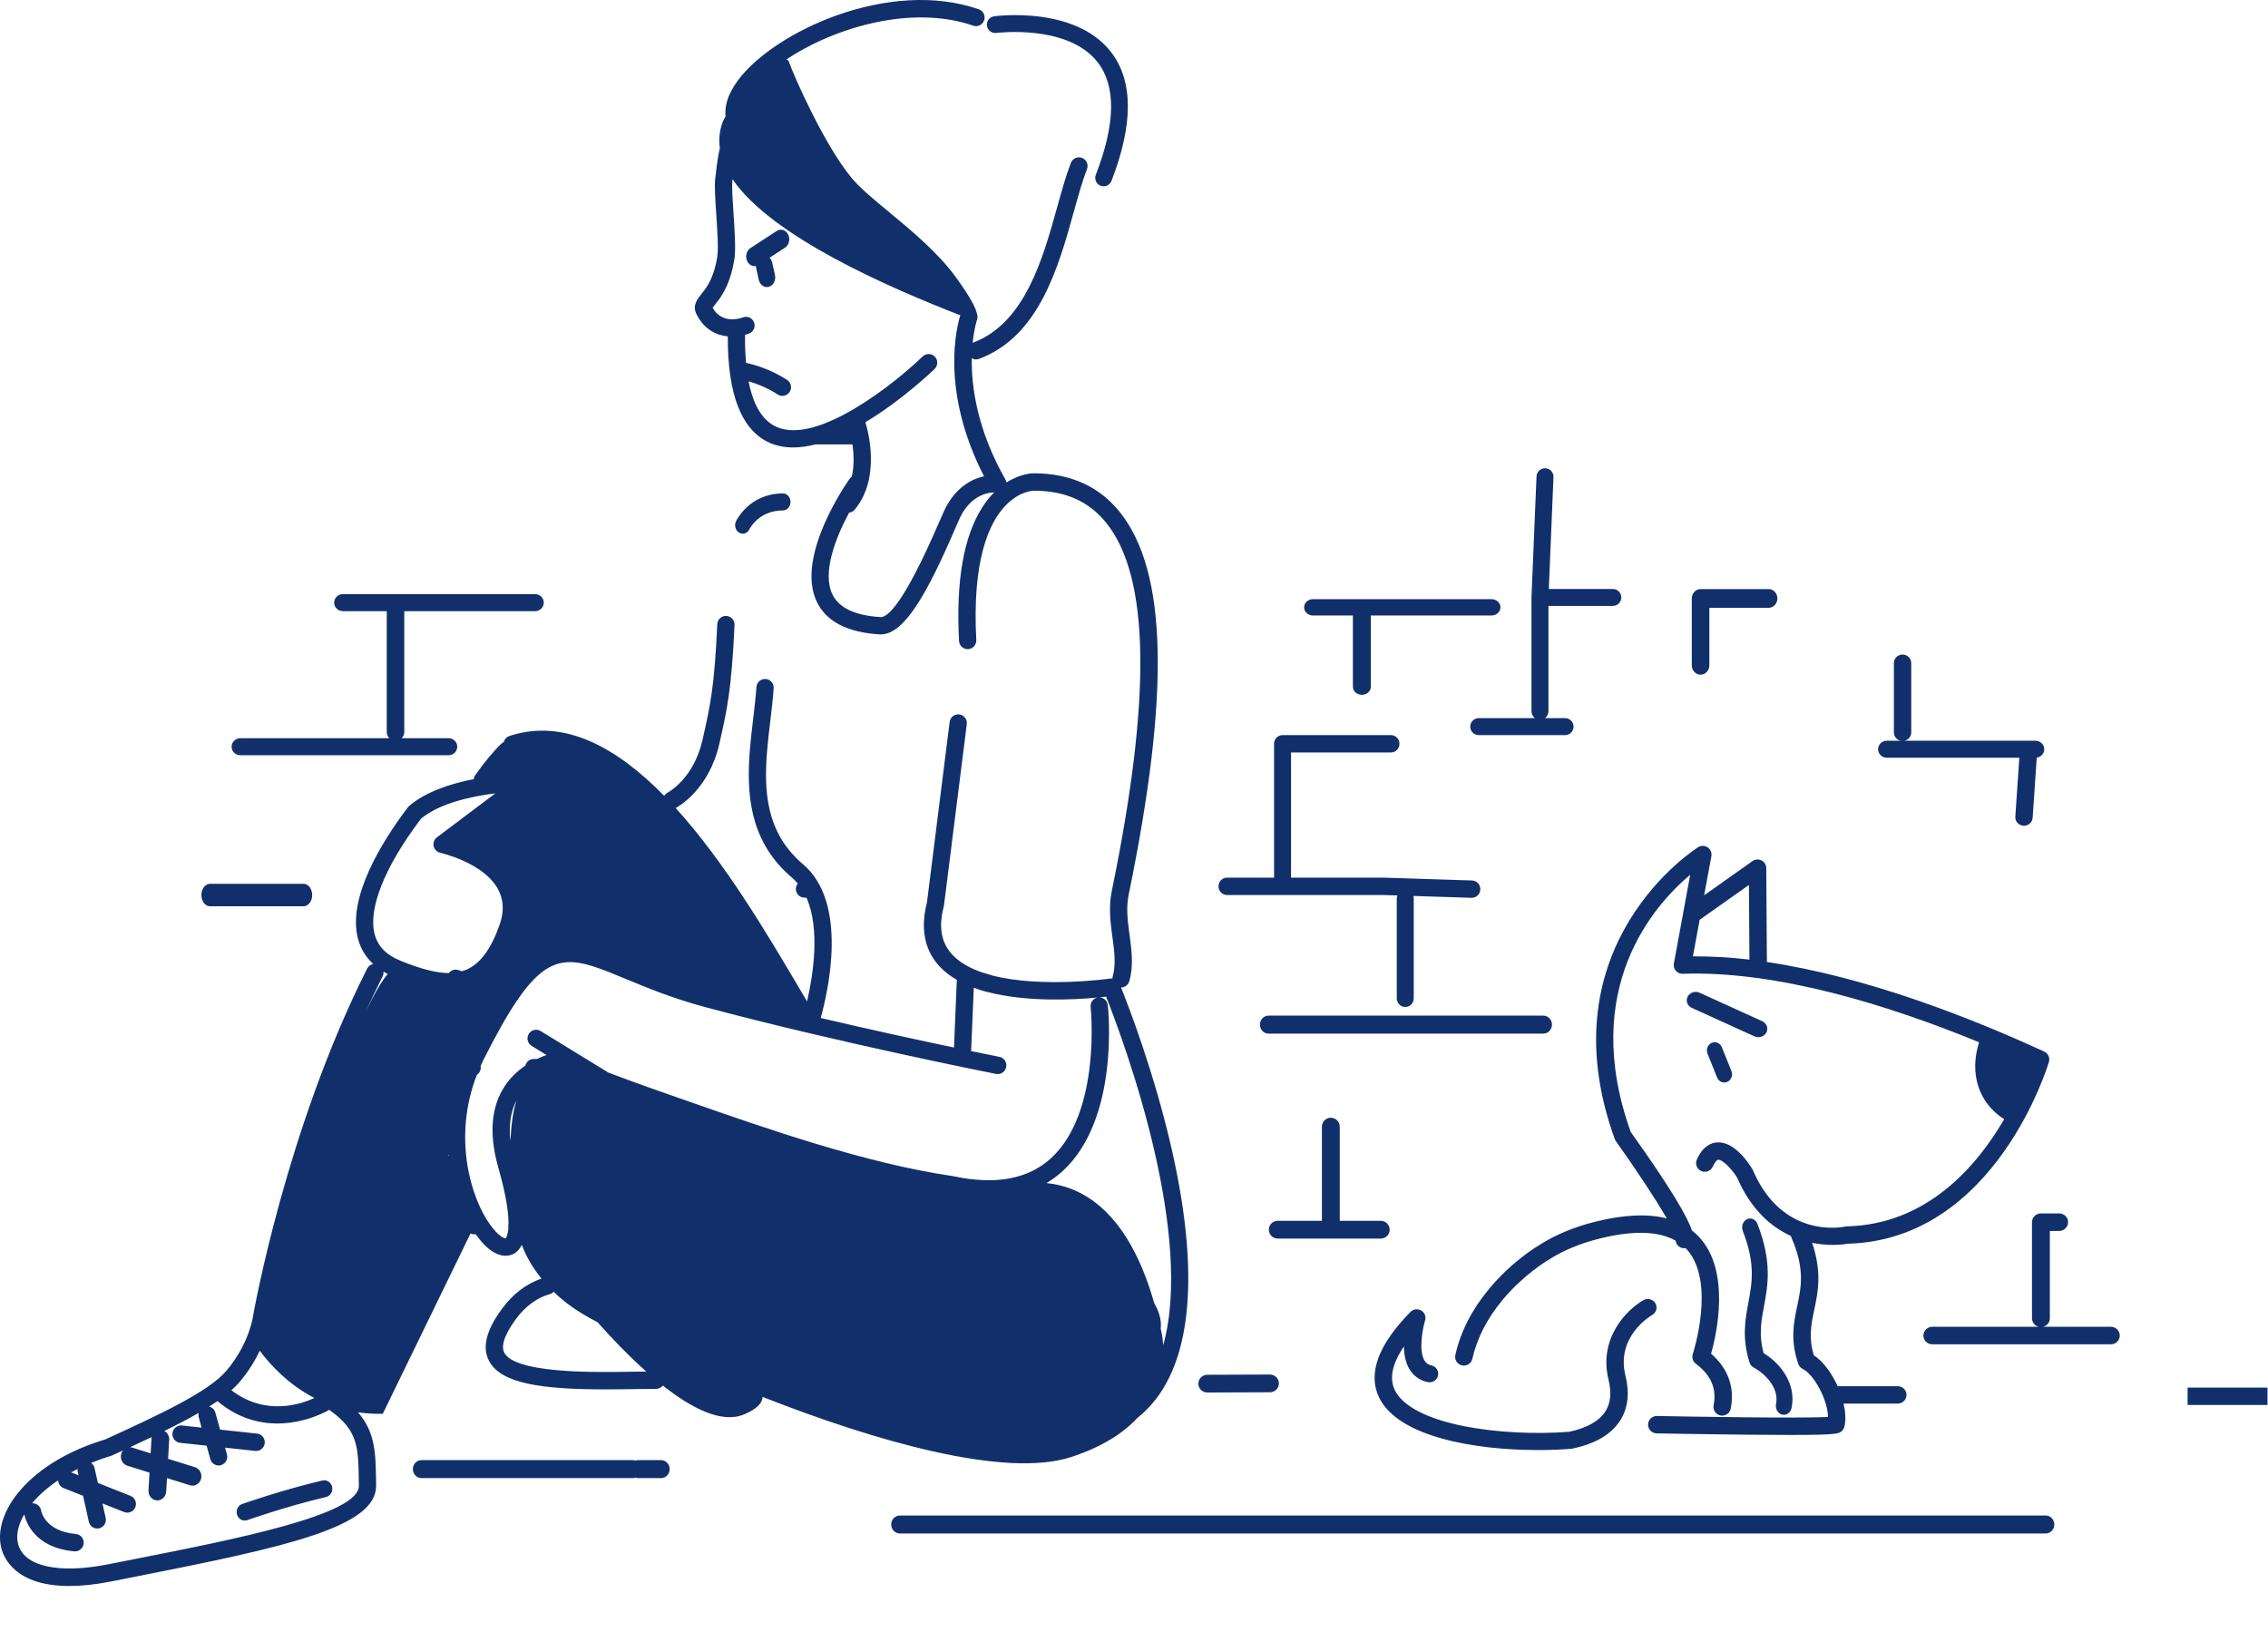 <svg width="474" height="341" viewBox="0 0 474 341" fill="none" xmlns="http://www.w3.org/2000/svg">
<path fill-rule="evenodd" clip-rule="evenodd" d="M365.521 184.953L365.622 200.556C361.61 200.085 357.664 199.858 353.812 199.878L355.217 192.241L365.521 184.953ZM337.47 238.048C337.525 238.204 337.603 238.352 337.7 238.486C341.691 244.077 345.951 250.497 348.356 254.655C344.419 253.642 339.488 253.845 333.588 255.294C329.084 256.395 325.07 258.063 321.73 260.205C321.502 260.336 316.117 263.481 311.234 269.343C311.211 269.37 311.178 269.415 311.146 269.459C307.589 273.748 305.24 278.368 304.161 283.195C303.941 284.175 304.559 285.146 305.542 285.365C306.528 285.592 307.499 284.965 307.717 283.986C308.675 279.705 310.788 275.58 313.999 271.723C314.023 271.696 314.054 271.653 314.085 271.609C318.522 266.306 323.507 263.38 323.626 263.308C326.701 261.34 330.343 259.831 334.457 258.824C341.421 257.117 346.678 257.3 350.198 259.304C350.241 259.634 350.365 259.956 350.594 260.232C350.954 260.665 351.473 260.887 351.997 260.887C352.082 260.887 352.162 260.857 352.247 260.845C352.307 260.905 352.379 260.951 352.437 261.013C358.72 267.789 353.834 282.853 353.784 283.005C353.538 283.748 353.797 284.566 354.424 285.033C357.607 287.402 358.821 290.238 358.136 293.704C357.942 294.688 358.583 295.645 359.571 295.839C359.69 295.862 359.809 295.874 359.927 295.874C360.778 295.874 361.54 295.274 361.711 294.407C362.589 289.965 361.174 286.019 357.612 282.928C358.756 278.844 361.74 265.698 355.119 258.55C354.651 258.044 354.142 257.589 353.603 257.168C352.62 254.274 349.361 248.567 340.813 236.581C330.08 206.612 345.746 189.116 353.247 182.816L351.762 190.881V190.884L349.83 201.374C349.828 201.378 349.83 201.382 349.828 201.386C349.82 201.434 349.822 201.484 349.816 201.531C349.808 201.608 349.799 201.683 349.8 201.758V201.763C349.802 201.789 349.808 201.812 349.811 201.837C349.818 201.932 349.827 202.026 349.848 202.117C349.859 202.158 349.876 202.196 349.888 202.236C349.91 202.31 349.931 202.382 349.963 202.452C349.983 202.496 350.009 202.535 350.033 202.576C350.066 202.637 350.098 202.699 350.139 202.756C350.169 202.798 350.205 202.835 350.238 202.873C350.28 202.923 350.319 202.973 350.366 203.018C350.414 203.064 350.47 203.103 350.523 203.145C350.56 203.172 350.595 203.204 350.635 203.231C350.72 203.286 350.809 203.329 350.902 203.37C350.917 203.376 350.928 203.385 350.943 203.39C351.143 203.471 351.358 203.512 351.583 203.514C351.611 203.515 351.64 203.521 351.668 203.519C351.673 203.519 351.677 203.521 351.682 203.521C371.452 202.844 394.662 210.063 413.613 217.831C411.584 224.236 413.409 230.472 418.866 233.913C413.089 243.849 402.666 255.918 385.971 256.31C385.853 256.312 385.73 256.328 385.615 256.353C385.084 256.467 372.539 259.031 366.333 244.542C366.299 244.465 366.262 244.391 366.219 244.32C365.636 243.352 362.595 238.543 358.883 238.756C357.637 238.833 355.886 239.521 354.629 242.357C354.22 243.275 354.637 244.348 355.557 244.756C356.479 245.162 357.554 244.746 357.96 243.828C358.423 242.787 358.869 242.401 359.109 242.385C359.975 242.324 361.906 244.274 363.033 246.093C365.973 252.881 370.209 256.456 374.269 258.308C374.29 258.372 374.304 258.436 374.331 258.498C377.256 265.146 376.455 268.955 375.604 272.986C374.873 276.455 374.118 280.043 375.834 285.067C375.993 285.53 376.33 285.909 376.772 286.121C379.082 287.225 382.008 292.593 382.043 296.149C376.326 296.455 352.587 296.081 346.301 295.942C346.288 295.94 346.273 295.94 346.26 295.94C345.284 295.94 344.479 296.708 344.439 297.686C344.398 298.675 345.16 299.515 346.152 299.574C346.231 299.579 355.611 299.761 364.678 299.851C368.614 299.889 371.757 299.907 374.274 299.907C384.071 299.907 384.376 299.62 384.946 299.079C385.211 298.829 385.396 298.497 385.479 298.143H385.48C385.798 296.767 385.696 295.091 385.295 293.353H396.627C397.634 293.353 398.45 292.541 398.45 291.537C398.45 290.531 397.634 289.719 396.627 289.719H384.055C382.825 286.988 381.021 284.513 379.078 283.254C377.953 279.513 378.52 276.823 379.171 273.734C379.95 270.042 380.816 265.917 378.727 259.752C380.351 260.079 381.84 260.187 383.062 260.187C384.621 260.187 385.754 260.019 386.205 259.94C417.141 259.099 428.11 222.304 428.217 221.932C428.467 221.07 428.046 220.154 427.228 219.778C411.219 212.42 389.74 204.101 369.27 201.058L369.141 181.44C369.137 180.762 368.755 180.143 368.151 179.835C367.548 179.525 366.819 179.576 366.265 179.969L356.16 187.117L357.668 178.935C357.796 178.228 357.498 177.513 356.905 177.106C356.311 176.7 355.536 176.68 354.921 177.056C354.598 177.254 322.728 197.324 337.47 238.048V238.048Z" fill="#11306B"/>
<path fill-rule="evenodd" clip-rule="evenodd" d="M149.369 63.757L149.37 63.756L149.37 63.756C150.272 62.64 151.781 60.773 152.787 57.307C153.058 56.405 153.282 55.404 153.473 54.238C153.804 52.128 153.545 48.281 153.295 44.554V44.554L153.292 44.511C153.109 41.786 152.92 38.97 153.059 37.807C153.066 37.741 153.074 37.68 153.081 37.618L153.081 37.618L153.081 37.618C153.087 37.565 153.094 37.512 153.1 37.456C161.257 49.501 186.118 60.221 200.697 65.899C200.007 68.085 196.409 81.532 205.657 99.545C203.15 100.103 199.689 101.79 197.368 106.65C197.115 107.182 196.733 108.065 196.248 109.186L196.248 109.186L196.246 109.19L196.245 109.192L196.24 109.204C188.742 126.581 185.426 129.012 184.046 128.97C178.708 128.656 175.31 127.045 173.946 124.181C171.801 119.672 174.631 112.397 177.462 107.145C177.898 107.09 178.314 106.887 178.62 106.523C184.14 99.928 181.402 89.995 180.861 88.251C188.55 83.626 194.858 77.566 195.334 77.103C196.049 76.407 196.069 75.262 195.375 74.543C194.681 73.826 193.54 73.808 192.825 74.503C187.283 79.881 171.011 93.014 162.348 89.248C159.408 87.969 157.44 84.764 156.452 79.7C159.929 80.674 162.442 82.386 162.489 82.418C162.804 82.636 163.162 82.741 163.518 82.741C164.087 82.741 164.649 82.471 164.998 81.967C165.568 81.146 165.367 80.018 164.549 79.447C164.388 79.335 160.798 76.86 155.922 75.846C155.762 74.059 155.691 72.106 155.712 69.985C156.025 69.899 156.322 69.804 156.58 69.7C157.502 69.333 157.949 68.289 157.587 67.362C157.226 66.436 156.181 65.978 155.254 66.335C154.811 66.508 150.935 67.874 148.932 64.314C149.049 64.156 149.212 63.953 149.355 63.775L149.369 63.757ZM152.106 70.305C152.051 82.502 155.007 90.001 160.915 92.569C162.431 93.228 164.063 93.519 165.766 93.519C167.275 93.519 168.84 93.286 170.423 92.884H178.17C178.441 94.819 178.553 97.257 178.022 99.625C177.871 99.734 177.723 99.848 177.61 100.007C177.141 100.664 166.158 116.205 170.689 125.737C172.66 129.883 177.083 132.187 183.836 132.583C183.919 132.588 184 132.591 184.084 132.591C189.051 132.589 193.869 123.808 199.55 110.642C200.014 109.568 200.379 108.722 200.62 108.214C202.871 103.504 206.429 102.937 207.78 102.902C207.68 103.002 207.58 103.105 207.48 103.21C206.697 104.036 205.984 104.968 205.327 105.982C205.306 106.013 205.289 106.043 205.271 106.074C201.395 112.13 199.764 121.474 200.436 133.952C200.489 134.954 201.317 135.726 202.334 135.671C203.329 135.617 204.092 134.759 204.038 133.755C203.135 116.96 206.77 109.305 209.98 105.841C212.95 102.636 215.909 102.559 216.032 102.558C222.592 102.558 227.547 104.746 231.178 109.25C240.308 120.567 240.69 145.758 232.349 186.26C231.652 189.64 232.082 192.825 232.497 195.904C232.891 198.819 233.261 201.572 232.554 204.058C232.51 204.216 232.494 204.374 232.491 204.531L232.465 204.528C232.331 204.514 232.196 204.5 232.058 204.52C231.868 204.548 217.703 206.546 207.337 203.868C207.249 203.828 207.159 203.79 207.063 203.763L206.817 203.699L206.77 203.683C206.75 203.677 206.733 203.671 206.728 203.67L205.398 203.273C205.386 203.271 205.375 203.269 205.363 203.268L205.363 203.268C205.351 203.267 205.34 203.265 205.328 203.263C202.693 202.366 200.412 201.102 198.849 199.331C196.67 196.864 196.145 193.63 197.245 189.445C197.266 189.367 197.28 189.287 197.291 189.208L202.053 151.348C202.178 150.351 201.478 149.44 200.491 149.313C199.486 149.187 198.599 149.893 198.473 150.89L193.727 188.632C192.355 193.961 193.172 198.376 196.155 201.755C197.213 202.951 198.511 203.952 199.971 204.796L199.379 218.935C192.445 217.481 182.396 215.311 171.523 212.761C173.106 207.065 177.292 188.64 167.84 180.643C165.849 178.957 164.235 177.034 163.042 174.925C158.964 167.719 159.992 159.073 160.985 150.711L160.986 150.704L160.986 150.703C161.27 148.315 161.539 146.06 161.688 143.848C161.756 142.845 161.003 141.976 160.011 141.909C159.012 141.856 158.155 142.598 158.087 143.601C157.945 145.719 157.681 147.93 157.403 150.27L157.401 150.281C156.388 158.813 155.24 168.48 159.906 176.729C161.313 179.213 163.201 181.468 165.522 183.431C165.964 183.807 166.366 184.22 166.737 184.658C166.487 184.971 166.331 185.364 166.331 185.795C166.331 186.8 167.139 187.615 168.135 187.615H168.551C171.468 194.187 169.922 203.884 168.669 209.294C168.128 208.382 167.565 207.43 166.984 206.443C160.338 195.184 151.467 180.173 141.213 168.879C141.714 168.615 148.182 165.04 150.349 155.408L150.461 154.913C151.931 148.39 152.901 144.082 153.513 130.628C153.557 129.624 152.787 128.772 151.792 128.727C150.797 128.672 149.953 129.456 149.907 130.461C149.311 143.592 148.419 147.548 146.941 154.106L146.83 154.602C145.014 162.674 139.752 165.541 139.538 165.655C139.227 165.815 138.987 166.055 138.82 166.335C128.975 156.289 117.961 150.041 106.468 153.823C105.863 154.022 105.436 154.514 105.287 155.092L105.255 155.108C105.111 155.18 104.968 155.252 104.847 155.368C103.204 156.931 101.341 159.172 99.307 162.03C99.137 162.267 99.051 162.547 99.01 162.837C94.312 163.752 89.051 165.419 85.49 168.461C85.33 168.596 85.203 168.752 85.104 168.921L84.926 169.16C80.129 175.535 72.439 187.54 74.847 196.308C75.404 198.343 76.472 200.061 77.997 201.473C77.473 201.579 77.001 201.908 76.741 202.424C59.804 235.982 52.981 274.499 52.9 274.989C52.894 275.046 52.172 280.721 47.351 286.452C43.575 290.938 33.11 295.749 22.01 300.842C6.104 305.59 -1.541 316.072 0.258 323.488C0.773 325.613 3.228 331.476 14.481 331.476C16.985 331.476 19.923 331.186 23.371 330.5L28.986 329.39C59.828 323.309 78.724 319.144 78.606 310.485L78.597 309.751C78.519 303.753 78.449 299.352 74.814 295.163C76.448 295.407 78.175 295.526 79.996 295.486L98.338 257.79C98.577 257.906 98.84 257.976 99.121 257.976H99.449C100.166 259.01 100.898 259.869 101.605 260.524C103.23 262.028 104.614 262.459 105.665 262.459C106.545 262.459 107.193 262.158 107.555 261.93C108.187 261.535 108.683 260.944 109.058 260.176C109.071 260.214 109.085 260.252 109.098 260.29C109.142 260.414 109.187 260.539 109.232 260.648C110.194 263.025 111.544 265.223 113.168 267.222C109.986 268.326 107.234 270.405 104.988 273.437C101.656 277.93 100.73 281.496 102.159 284.336C104.62 289.232 113.335 290.382 126.667 290.382C127.579 290.382 128.517 290.375 129.472 290.366C132.32 290.334 134.872 290.304 137.161 290.272C137.721 290.264 138.212 289.995 138.537 289.588C144.62 294.394 150.881 297.565 155.504 295.61C158.225 294.472 159.322 293.224 159.384 291.961C182.574 301.069 209.937 309.068 223.898 304.515C230.466 302.363 234.849 299.438 237.742 296.322C248.754 287.579 251.255 268.342 244.93 240.389C241.245 224.11 235.665 209.791 234.292 206.381C235.075 206.38 235.795 205.861 236.021 205.063C236.938 201.843 236.499 198.578 236.073 195.422L236.072 195.414C235.681 192.511 235.312 189.769 235.883 187.001C244.576 144.78 243.971 119.344 233.977 106.952C229.678 101.622 223.639 98.918 216.049 98.918C215.917 98.911 213.357 98.918 210.341 100.835C210.307 100.626 210.236 100.42 210.128 100.229C204.241 89.852 203.003 80.895 203.095 74.874C203.363 75.027 203.663 75.124 203.977 75.124C204.185 75.124 204.397 75.087 204.604 75.011C217.17 70.329 221.199 55.843 224.437 44.203L224.439 44.199C225.354 40.907 226.219 37.796 227.173 35.352C227.537 34.421 227.079 33.372 226.152 33.007C225.229 32.644 224.178 33.1 223.814 34.032C222.794 36.645 221.905 39.84 220.965 43.222L220.963 43.227L220.963 43.228C217.946 54.076 214.191 67.579 203.349 71.618C203.334 71.623 203.321 71.63 203.308 71.637C203.302 71.641 203.296 71.644 203.289 71.647L203.279 71.652C203.59 68.612 204.173 66.873 204.19 66.825C204.334 66.42 204.319 66 204.189 65.623C203.976 64.46 202.88 62.239 199.889 58.095C196.083 52.821 190.526 48.223 185.767 44.286C182.529 41.606 179.66 39.232 177.963 37.159C172.223 30.218 165.883 15.824 164.875 12.888C164.781 12.618 164.6 12.475 164.346 12.437C174.407 5.701 190.627 0.93 203.387 5.362C204.33 5.692 205.354 5.189 205.681 4.244C206.007 3.3 205.508 2.269 204.567 1.942C185.834 -4.568 161.881 6.541 154.26 16.747C151.937 19.859 151.424 22.403 151.637 24.337C151.356 24.806 151.141 25.226 151.013 25.577C150.353 27.389 150.197 29.195 150.447 30.987C150.182 32.066 149.989 33.229 149.807 34.585C149.696 35.436 149.584 36.367 149.475 37.399C149.297 38.873 149.48 41.599 149.694 44.756C149.921 48.132 150.178 51.958 149.91 53.664C149.747 54.662 149.56 55.512 149.328 56.279C148.521 59.06 147.392 60.458 146.567 61.478L146.566 61.479C145.758 62.479 144.651 63.85 145.557 65.652C147.162 68.876 149.725 70.068 152.106 70.305ZM105.377 282.689C107.522 286.955 123.447 286.791 129.434 286.726C131.458 286.704 133.328 286.683 135.066 286.66C131.308 283.312 127.757 279.583 124.892 276.352H124.878C123.516 275.634 122.403 274.995 121.538 274.465C119.428 273.2 117.468 271.696 115.711 269.993C115.501 270.204 115.244 270.372 114.94 270.461C112.2 271.253 109.823 272.988 107.879 275.615C106.231 277.838 104.46 280.868 105.377 282.689ZM99.656 224.667C94.604 237.653 98.342 250.287 102.447 255.987C104.224 258.457 105.46 258.86 105.684 258.825C105.683 258.825 105.685 258.824 105.687 258.82L105.687 258.82L105.687 258.82C105.732 258.763 106.153 258.224 106.254 256.481C106.236 256.375 106.222 256.268 106.222 256.158C106.222 256.012 106.244 255.872 106.275 255.738C106.282 253.565 105.842 249.965 104.139 244.031C104.126 243.991 104.116 243.951 104.107 243.912C104.099 243.881 104.092 243.851 104.085 243.82C104.072 243.762 104.058 243.704 104.042 243.644C104.035 243.624 104.031 243.604 104.026 243.584C104.022 243.565 104.018 243.547 104.013 243.529C102.171 236.759 102.684 231.149 105.577 226.869C106.781 225.091 108.269 223.743 109.805 222.706C109.999 221.913 110.703 221.324 111.551 221.324H112.229C112.915 220.997 113.581 220.725 114.215 220.499L111.111 218.595C110.258 218.073 109.987 216.953 110.506 216.095C111.024 215.236 112.135 214.963 112.986 215.486L127.165 224.182C128.094 224.535 133.154 226.447 140.463 228.987L144.155 230.277L144.157 230.278L144.158 230.279C159.741 235.736 181.081 243.208 199.124 245.802C207.975 247.717 214.83 246.464 219.625 242.098C230.209 232.458 227.961 210.678 227.938 210.46C227.835 209.532 228.448 208.699 229.329 208.495C224.309 208.968 214.441 209.469 206.27 207.299L206.259 207.297L206.244 207.295L206.23 207.293L206.22 207.292L206.209 207.291C206.184 207.289 206.16 207.287 206.135 207.28L205.902 207.218L205.854 207.205L205.793 207.188C205.772 207.182 205.753 207.177 205.741 207.173L204.505 206.798C204.429 206.776 204.362 206.741 204.291 206.71C204.073 206.637 203.858 206.558 203.644 206.48L203.515 206.432L202.968 219.473C202.966 219.513 202.955 219.55 202.943 219.587C202.934 219.615 202.925 219.643 202.921 219.674C206.155 220.341 208.244 220.758 208.75 220.859L208.868 220.882C209.846 221.075 210.482 222.031 210.292 223.018C210.1 224.004 209.158 224.641 208.175 224.454C207.846 224.39 175.007 217.891 147.367 210.482C140.547 208.653 135.106 206.394 130.733 204.578L130.732 204.578L130.71 204.569C120.362 200.27 115.581 198.3 108.366 208.663C108.272 208.88 108.137 209.072 107.971 209.234C105.926 212.263 103.679 216.268 101.054 221.483C100.903 221.782 100.772 222.08 100.641 222.379L100.64 222.381C100.576 222.527 100.512 222.674 100.445 222.821C100.463 222.925 100.478 223.032 100.478 223.143C100.478 223.782 100.149 224.344 99.656 224.667ZM79.956 204.075C78.733 206.498 77.57 208.95 76.452 211.41C78.187 207.769 79.753 205.013 81.036 203.572C80.723 203.413 80.431 203.239 80.141 203.065C80.175 203.401 80.12 203.751 79.956 204.075ZM28.294 325.819C49.139 321.709 75.08 316.594 74.998 310.536L74.988 309.797C74.894 302.354 74.851 298.956 68.871 294.703C68.854 294.69 68.842 294.674 68.829 294.658C68.819 294.645 68.809 294.631 68.795 294.62C68.775 294.634 68.759 294.652 68.744 294.669C68.726 294.689 68.708 294.709 68.684 294.723C68.607 294.771 64.003 297.512 57.928 297.512C54.096 297.512 49.679 296.388 45.443 292.842C44.898 293.22 44.323 293.596 43.726 293.973C44.324 294.133 44.828 294.591 45.008 295.235L45.994 298.791L53.728 299.624C54.719 299.731 55.435 300.628 55.329 301.628C55.231 302.561 54.449 303.253 53.538 303.253C53.474 303.253 53.41 303.251 53.344 303.243L47.04 302.564L47.431 303.976C47.7 304.944 47.139 305.947 46.18 306.218C46.017 306.264 45.854 306.287 45.693 306.287C44.903 306.287 44.18 305.76 43.956 304.956L43.177 302.147L37.647 301.551C36.656 301.444 35.938 300.547 36.044 299.547C36.149 298.548 37.037 297.824 38.029 297.931L42.13 298.373L41.532 296.217C41.447 295.906 41.453 295.595 41.522 295.303C39.365 296.546 36.953 297.796 34.354 299.07C34.989 299.415 35.406 300.136 35.358 300.941L35.13 304.892L40.761 306.65C41.742 306.957 42.305 308.051 42.017 309.093C41.779 309.949 41.038 310.504 40.238 310.504C40.064 310.504 39.888 310.479 39.713 310.424L34.897 308.92L34.733 311.74C34.673 312.784 33.856 313.587 32.883 313.587C32.846 313.587 32.808 313.586 32.769 313.583C31.747 313.517 30.97 312.584 31.031 311.499L31.248 307.781L26.587 306.324C25.605 306.018 25.042 304.925 25.331 303.883C25.41 303.598 25.545 303.347 25.719 303.138C24.956 303.489 24.184 303.843 23.405 304.2L23.389 304.208C23.311 304.244 23.231 304.274 23.149 304.298C21.706 304.725 20.346 305.217 19.043 305.747C19.395 305.998 19.662 306.371 19.764 306.831L20.458 309.94L27.268 312.633C28.196 313 28.652 314.055 28.289 314.992C28.01 315.709 27.329 316.147 26.609 316.147C26.39 316.147 26.167 316.108 25.951 316.022L21.414 314.227L22.088 317.247C22.307 318.229 21.696 319.202 20.724 319.422C20.589 319.453 20.457 319.467 20.326 319.467C19.5 319.467 18.756 318.893 18.566 318.046L17.357 312.622L13.29 311.014C12.601 310.74 12.172 310.086 12.147 309.387C9.92 310.893 8.085 312.528 6.703 314.186C7.623 314.134 8.447 314.779 8.592 315.711C8.63 315.929 9.448 320.038 15.847 320.606C16.839 320.694 17.573 321.578 17.486 322.578C17.404 323.526 16.616 324.239 15.691 324.239C15.637 324.239 15.584 324.236 15.53 324.231C6.991 323.474 5.331 317.731 5.071 316.494C3.797 318.678 3.323 320.807 3.763 322.622C4.914 327.37 12.162 329.019 22.674 326.929L28.294 325.819ZM27.166 302.471C27.322 302.476 27.479 302.502 27.636 302.551L31.48 303.752L31.657 300.7C31.664 300.578 31.681 300.46 31.707 300.346C30.239 301.045 28.721 301.752 27.166 302.471ZM16.401 308.334L16.244 307.629C16.196 307.419 16.195 307.21 16.219 307.008C15.754 307.242 15.311 307.485 14.869 307.729L16.401 308.334ZM54.291 282.302C53.345 284.293 52.009 286.54 50.102 288.806C49.605 289.397 49.019 289.982 48.367 290.565C55.487 296.023 62.924 293.479 65.697 292.187C60.202 289.324 56.444 285.203 54.291 282.302ZM87.988 171.099C87.916 171.205 87.85 171.294 87.8 171.36C80.322 181.297 76.868 190.036 78.323 195.336C79.006 197.826 80.766 199.613 83.703 200.798C88.031 202.55 91.234 203.376 93.816 203.369C94.263 202.785 95.032 202.506 95.773 202.739L96.562 202.984C96.919 202.877 97.273 202.757 97.609 202.605C100.418 201.328 102.633 198.308 104.382 193.37C105.288 190.818 105.297 188.578 104.423 186.546C104.419 186.537 104.415 186.529 104.411 186.521C104.406 186.511 104.401 186.501 104.397 186.49C104.296 186.262 104.192 186.032 104.068 185.809C101.005 180.251 92.106 178.258 92.017 178.239C91.326 178.088 90.785 177.544 90.634 176.847C90.485 176.149 90.752 175.428 91.319 175L103.527 165.812C98.651 166.413 91.969 167.818 87.988 171.099ZM93.825 241.667C93.815 241.575 93.807 241.481 93.798 241.387L93.701 241.358L93.825 241.667ZM243.113 281.13C246.322 269.618 244.346 254.166 241.41 241.198C237.956 225.927 232.802 212.41 231.169 208.303C230.785 208.347 230.328 208.398 229.815 208.448C230.672 208.49 231.424 209.158 231.524 210.059C231.631 211.027 234.004 233.895 222.051 244.792C221.013 245.739 219.899 246.559 218.714 247.263C226.348 248.018 235.796 253.277 241.23 272.36C242.296 274.215 242.79 276.009 242.574 277.724C242.574 277.724 242.971 279.053 243.113 281.13ZM106.681 238.487C106.299 235.144 106.731 232.289 107.968 229.946C107.218 232.158 106.819 235.173 106.681 238.487ZM369.172 215.784C368.848 216.41 368.181 216.775 367.485 216.775C367.212 216.775 366.934 216.719 366.67 216.599L353.58 210.645C352.648 210.221 352.26 209.17 352.711 208.297C353.162 207.423 354.28 207.057 355.212 207.48L368.303 213.434C369.234 213.858 369.623 214.91 369.172 215.784ZM367.29 255.781C366.92 254.834 365.936 254.399 365.095 254.817C364.251 255.234 363.869 256.341 364.239 257.288C366.913 264.15 366.18 268.079 365.404 272.239L365.402 272.247C364.735 275.825 364.046 279.524 365.614 284.706C365.759 285.184 366.067 285.574 366.471 285.792C369.19 287.261 371.826 290.269 371.187 293.401C370.98 294.411 371.541 295.418 372.437 295.65C372.562 295.682 372.689 295.698 372.811 295.698C373.571 295.698 374.257 295.11 374.434 294.241C375.43 289.355 372.297 285.069 368.569 282.786C367.557 278.951 368.072 276.185 368.665 273.011C369.476 268.667 370.394 263.743 367.29 255.781ZM345.295 274.833C346.168 274.34 346.468 273.246 345.965 272.391C345.463 271.534 344.349 271.242 343.477 271.733C340.014 273.692 334.031 279.683 336.171 288.347C336.836 291.045 336.615 293.283 335.513 294.998C334.224 297.002 331.613 298.468 327.958 299.243C320.792 299.805 312.636 299.379 306.114 298.101C298.314 296.572 293.129 293.888 291.514 290.541C290.32 288.065 290.958 285.011 293.409 281.423C293.442 283.088 293.744 284.792 294.569 286.167C295.415 287.578 296.729 288.51 298.369 288.863C299.357 289.075 300.323 288.462 300.538 287.498C300.754 286.534 300.131 285.581 299.149 285.369C298.489 285.228 298.045 284.915 297.709 284.356C296.398 282.173 297.39 277.433 297.84 275.945C298.08 275.156 297.737 274.306 297.013 273.891C296.286 273.475 295.366 273.6 294.784 274.192C288.024 281.069 285.815 287.084 288.222 292.072C292.222 300.363 308.351 303.064 321.427 303.064C323.883 303.064 326.231 302.968 328.371 302.797C328.447 302.79 328.523 302.78 328.598 302.764C333.366 301.78 336.729 299.809 338.594 296.906C340.241 294.342 340.618 291.18 339.71 287.505C337.688 279.313 344.99 275.008 345.295 274.833ZM357.724 217.965C356.896 218.335 356.511 219.343 356.861 220.216L358.866 225.199C359.129 225.853 359.731 226.246 360.365 226.246C360.577 226.246 360.793 226.202 361 226.109C361.829 225.739 362.214 224.731 361.863 223.857L359.859 218.874C359.508 218.004 358.557 217.592 357.724 217.965ZM157.902 55.595C157.832 55.608 157.763 55.622 157.695 55.622C157.087 55.622 156.495 55.254 156.174 54.599C155.699 53.631 155.995 52.402 156.833 51.854L162.341 48.262C163.181 47.713 164.247 48.055 164.721 49.024C165.196 49.991 164.901 51.22 164.06 51.767L160.836 53.871C161.099 54.131 161.298 54.482 161.391 54.897L161.965 57.485C162.204 58.563 161.64 59.661 160.707 59.936C160.561 59.978 160.415 60 160.272 60C159.494 60 158.783 59.395 158.582 58.485L158.008 55.897C157.985 55.792 157.976 55.688 157.968 55.585L157.967 55.582C157.945 55.586 157.924 55.59 157.902 55.595ZM313.587 126.933C313.587 125.99 312.748 125.224 311.712 125.224H274.422C273.387 125.224 272.547 125.99 272.547 126.933C272.547 127.877 273.387 128.642 274.422 128.642H282.767C282.766 128.653 282.764 128.664 282.763 128.675L282.759 128.702C282.753 128.737 282.748 128.772 282.748 128.809V143.509C282.748 144.453 283.588 145.218 284.623 145.218C285.659 145.218 286.498 144.453 286.498 143.509V128.809C286.498 128.751 286.486 128.698 286.479 128.642H311.712C312.748 128.642 313.587 127.877 313.587 126.933ZM357.249 139.052C357.249 140.133 356.427 141.009 355.412 141.009C354.397 141.009 353.575 140.133 353.575 139.052V125.077C353.575 123.996 354.397 123.12 355.412 123.12H369.627C370.641 123.12 371.464 123.996 371.464 125.077C371.464 126.158 370.641 127.034 369.627 127.034H357.249V139.052ZM394.325 158.369H422.03L421.19 170.684C421.124 171.662 421.88 172.509 422.881 172.574C422.922 172.577 422.963 172.578 423.002 172.578C423.95 172.578 424.748 171.859 424.812 170.921L425.67 158.344C426.554 158.224 427.236 157.491 427.236 156.592C427.236 155.611 426.424 154.816 425.421 154.816H398.04C398.843 154.632 399.441 153.932 399.441 153.091V138.576C399.441 137.595 398.629 136.8 397.626 136.8C396.624 136.8 395.812 137.595 395.812 138.576V153.091C395.812 153.932 396.41 154.632 397.212 154.816H394.325C393.323 154.816 392.51 155.611 392.51 156.592C392.51 157.573 393.323 158.369 394.325 158.369ZM63.453 189.415H43.882C42.894 189.415 42.092 188.364 42.092 187.067C42.092 185.77 42.894 184.719 43.882 184.719H63.453C64.441 184.719 65.243 185.77 65.243 187.067C65.243 188.364 64.441 189.415 63.453 189.415ZM256.431 187.055H289.066L292.037 187.15C291.962 187.349 291.917 187.562 291.917 187.789V208.648C291.917 209.649 292.711 210.461 293.691 210.461C294.67 210.461 295.464 209.649 295.464 208.648V187.789C295.464 187.602 295.43 187.425 295.378 187.257L307.549 187.646H307.606C308.56 187.646 309.346 186.871 309.377 185.889C309.408 184.889 308.638 184.052 307.66 184.021L289.122 183.428H269.82V157.265H290.705C291.684 157.265 292.478 156.453 292.478 155.452C292.478 154.45 291.684 153.638 290.705 153.638H268.053C268.052 153.638 268.051 153.638 268.05 153.637C268.049 153.637 268.048 153.637 268.047 153.637C268.046 153.637 268.045 153.637 268.044 153.637C268.043 153.638 268.042 153.638 268.042 153.638H268.04C267.061 153.638 266.267 154.45 266.267 155.452C266.267 155.464 266.268 155.475 266.269 155.487L266.27 155.494V155.494V155.495V155.495C266.271 155.506 266.273 155.517 266.273 155.528V183.428H256.431C255.452 183.428 254.658 184.24 254.658 185.242C254.658 186.243 255.452 187.055 256.431 187.055ZM290.436 257.008C290.436 258.035 289.602 258.867 288.572 258.867H267.046C266.016 258.867 265.181 258.035 265.181 257.008C265.181 255.981 266.016 255.148 267.046 255.148H276.272V235.472C276.272 234.443 277.107 233.612 278.136 233.612C279.166 233.612 280.001 234.443 280.001 235.472V255.148H288.572C289.602 255.148 290.436 255.981 290.436 257.008ZM50.238 157.846H93.729C94.74 157.846 95.561 157.048 95.561 156.064C95.561 155.08 94.74 154.282 93.729 154.282H83.938C84.277 153.959 84.491 153.509 84.491 153.01V127.736H111.818C112.829 127.736 113.649 126.939 113.649 125.954C113.649 124.97 112.829 124.172 111.818 124.172H71.672C70.66 124.172 69.84 124.97 69.84 125.954C69.84 126.939 70.66 127.736 71.672 127.736H80.828V153.01C80.828 153.509 81.04 153.959 81.381 154.282H50.238C49.226 154.282 48.406 155.08 48.406 156.064C48.406 157.048 49.226 157.846 50.238 157.846ZM154.468 111.329C153.703 110.862 153.413 109.798 153.823 108.937C153.936 108.7 156.67 103.126 163.625 103.126C164.5 103.126 165.212 103.921 165.212 104.903C165.212 105.887 164.5 106.682 163.625 106.682C158.63 106.682 156.696 110.464 156.617 110.624C156.327 111.21 155.781 111.545 155.221 111.545C154.965 111.545 154.707 111.475 154.468 111.329ZM441.154 277.3H427.007C427.809 277.095 428.406 276.386 428.406 275.532V257.272H430.354C431.385 257.272 432.221 256.452 432.221 255.439C432.221 254.426 431.385 253.606 430.354 253.606H426.54C425.509 253.606 424.673 254.426 424.673 255.439V275.532C424.673 276.386 425.269 277.095 426.073 277.3H403.847C402.816 277.3 401.981 278.12 401.981 279.133C401.981 280.145 402.816 280.966 403.847 280.966H441.154C442.185 280.966 443.021 280.145 443.021 279.133C443.021 278.12 442.185 277.3 441.154 277.3ZM252.333 291.037C251.295 291.037 250.453 290.211 250.449 289.19C250.445 288.166 251.284 287.333 252.326 287.329L265.397 287.28H265.402C266.44 287.28 267.282 288.104 267.286 289.125C267.29 290.149 266.451 290.983 265.409 290.986L252.339 291.037H252.333ZM457.196 290.016H473.895V293.641H457.196V290.016ZM186.258 318.623C186.258 317.585 187.069 316.744 188.07 316.744H427.529C428.53 316.744 429.341 317.585 429.341 318.623C429.341 319.66 428.53 320.501 427.529 320.501H188.07C187.069 320.501 186.258 319.66 186.258 318.623ZM320.799 150.093H309.047C308.068 150.093 307.273 150.887 307.273 151.865C307.273 152.843 308.068 153.637 309.047 153.637H327.098C328.076 153.637 328.87 152.843 328.87 151.865C328.87 150.887 328.076 150.093 327.098 150.093H322.891C323.33 149.77 323.618 149.255 323.618 148.669V126.64H337.069C338.047 126.64 338.843 125.847 338.843 124.868C338.843 123.89 338.047 123.096 337.069 123.096H323.694L324.669 99.709C324.709 98.731 323.949 97.906 322.971 97.865C321.981 97.846 321.166 98.584 321.125 99.562L320.073 124.795L320.074 124.801L320.074 124.805L320.075 124.813L320.076 124.823L320.076 124.829L320.076 124.833C320.076 124.839 320.075 124.845 320.074 124.851C320.073 124.857 320.072 124.862 320.072 124.868V148.669C320.072 149.255 320.36 149.77 320.799 150.093ZM324.354 214.149C324.354 215.186 323.551 216.027 322.561 216.027H265.112C264.122 216.027 263.32 215.186 263.32 214.149C263.32 213.111 264.122 212.27 265.112 212.27H322.561C323.551 212.27 324.354 213.111 324.354 214.149ZM138.169 305.169H133.392C133.2 305.169 133.018 305.21 132.844 305.268C132.671 305.21 132.488 305.169 132.296 305.169H88.077C87.089 305.169 86.289 306.01 86.289 307.047C86.289 308.085 87.089 308.926 88.077 308.926H132.296C132.488 308.926 132.671 308.885 132.844 308.826C133.018 308.885 133.2 308.926 133.392 308.926H138.169C139.156 308.926 139.956 308.085 139.956 307.047C139.956 306.01 139.156 305.169 138.169 305.169ZM208.239 6.887C208.386 6.866 223.135 5.02 229.37 12.964C233.276 17.94 233.158 25.874 229.017 36.541C228.665 37.446 229.114 38.464 230.018 38.816C230.226 38.896 230.442 38.935 230.653 38.935C231.356 38.935 232.019 38.51 232.289 37.813C236.914 25.899 236.859 16.804 232.123 10.782C224.637 1.262 208.459 3.311 207.775 3.405C206.814 3.533 206.14 4.416 206.268 5.377C206.395 6.34 207.282 7.014 208.239 6.887ZM50.608 314.342C50.689 314.313 58.912 311.411 67.391 309.421C68.304 309.208 69.206 309.809 69.411 310.765C69.615 311.721 69.042 312.668 68.129 312.882C59.831 314.83 51.772 317.674 51.692 317.703C51.512 317.766 51.33 317.797 51.15 317.797C50.444 317.797 49.786 317.331 49.548 316.591C49.249 315.663 49.723 314.656 50.608 314.342Z" fill="#11306B"/>
</svg>
